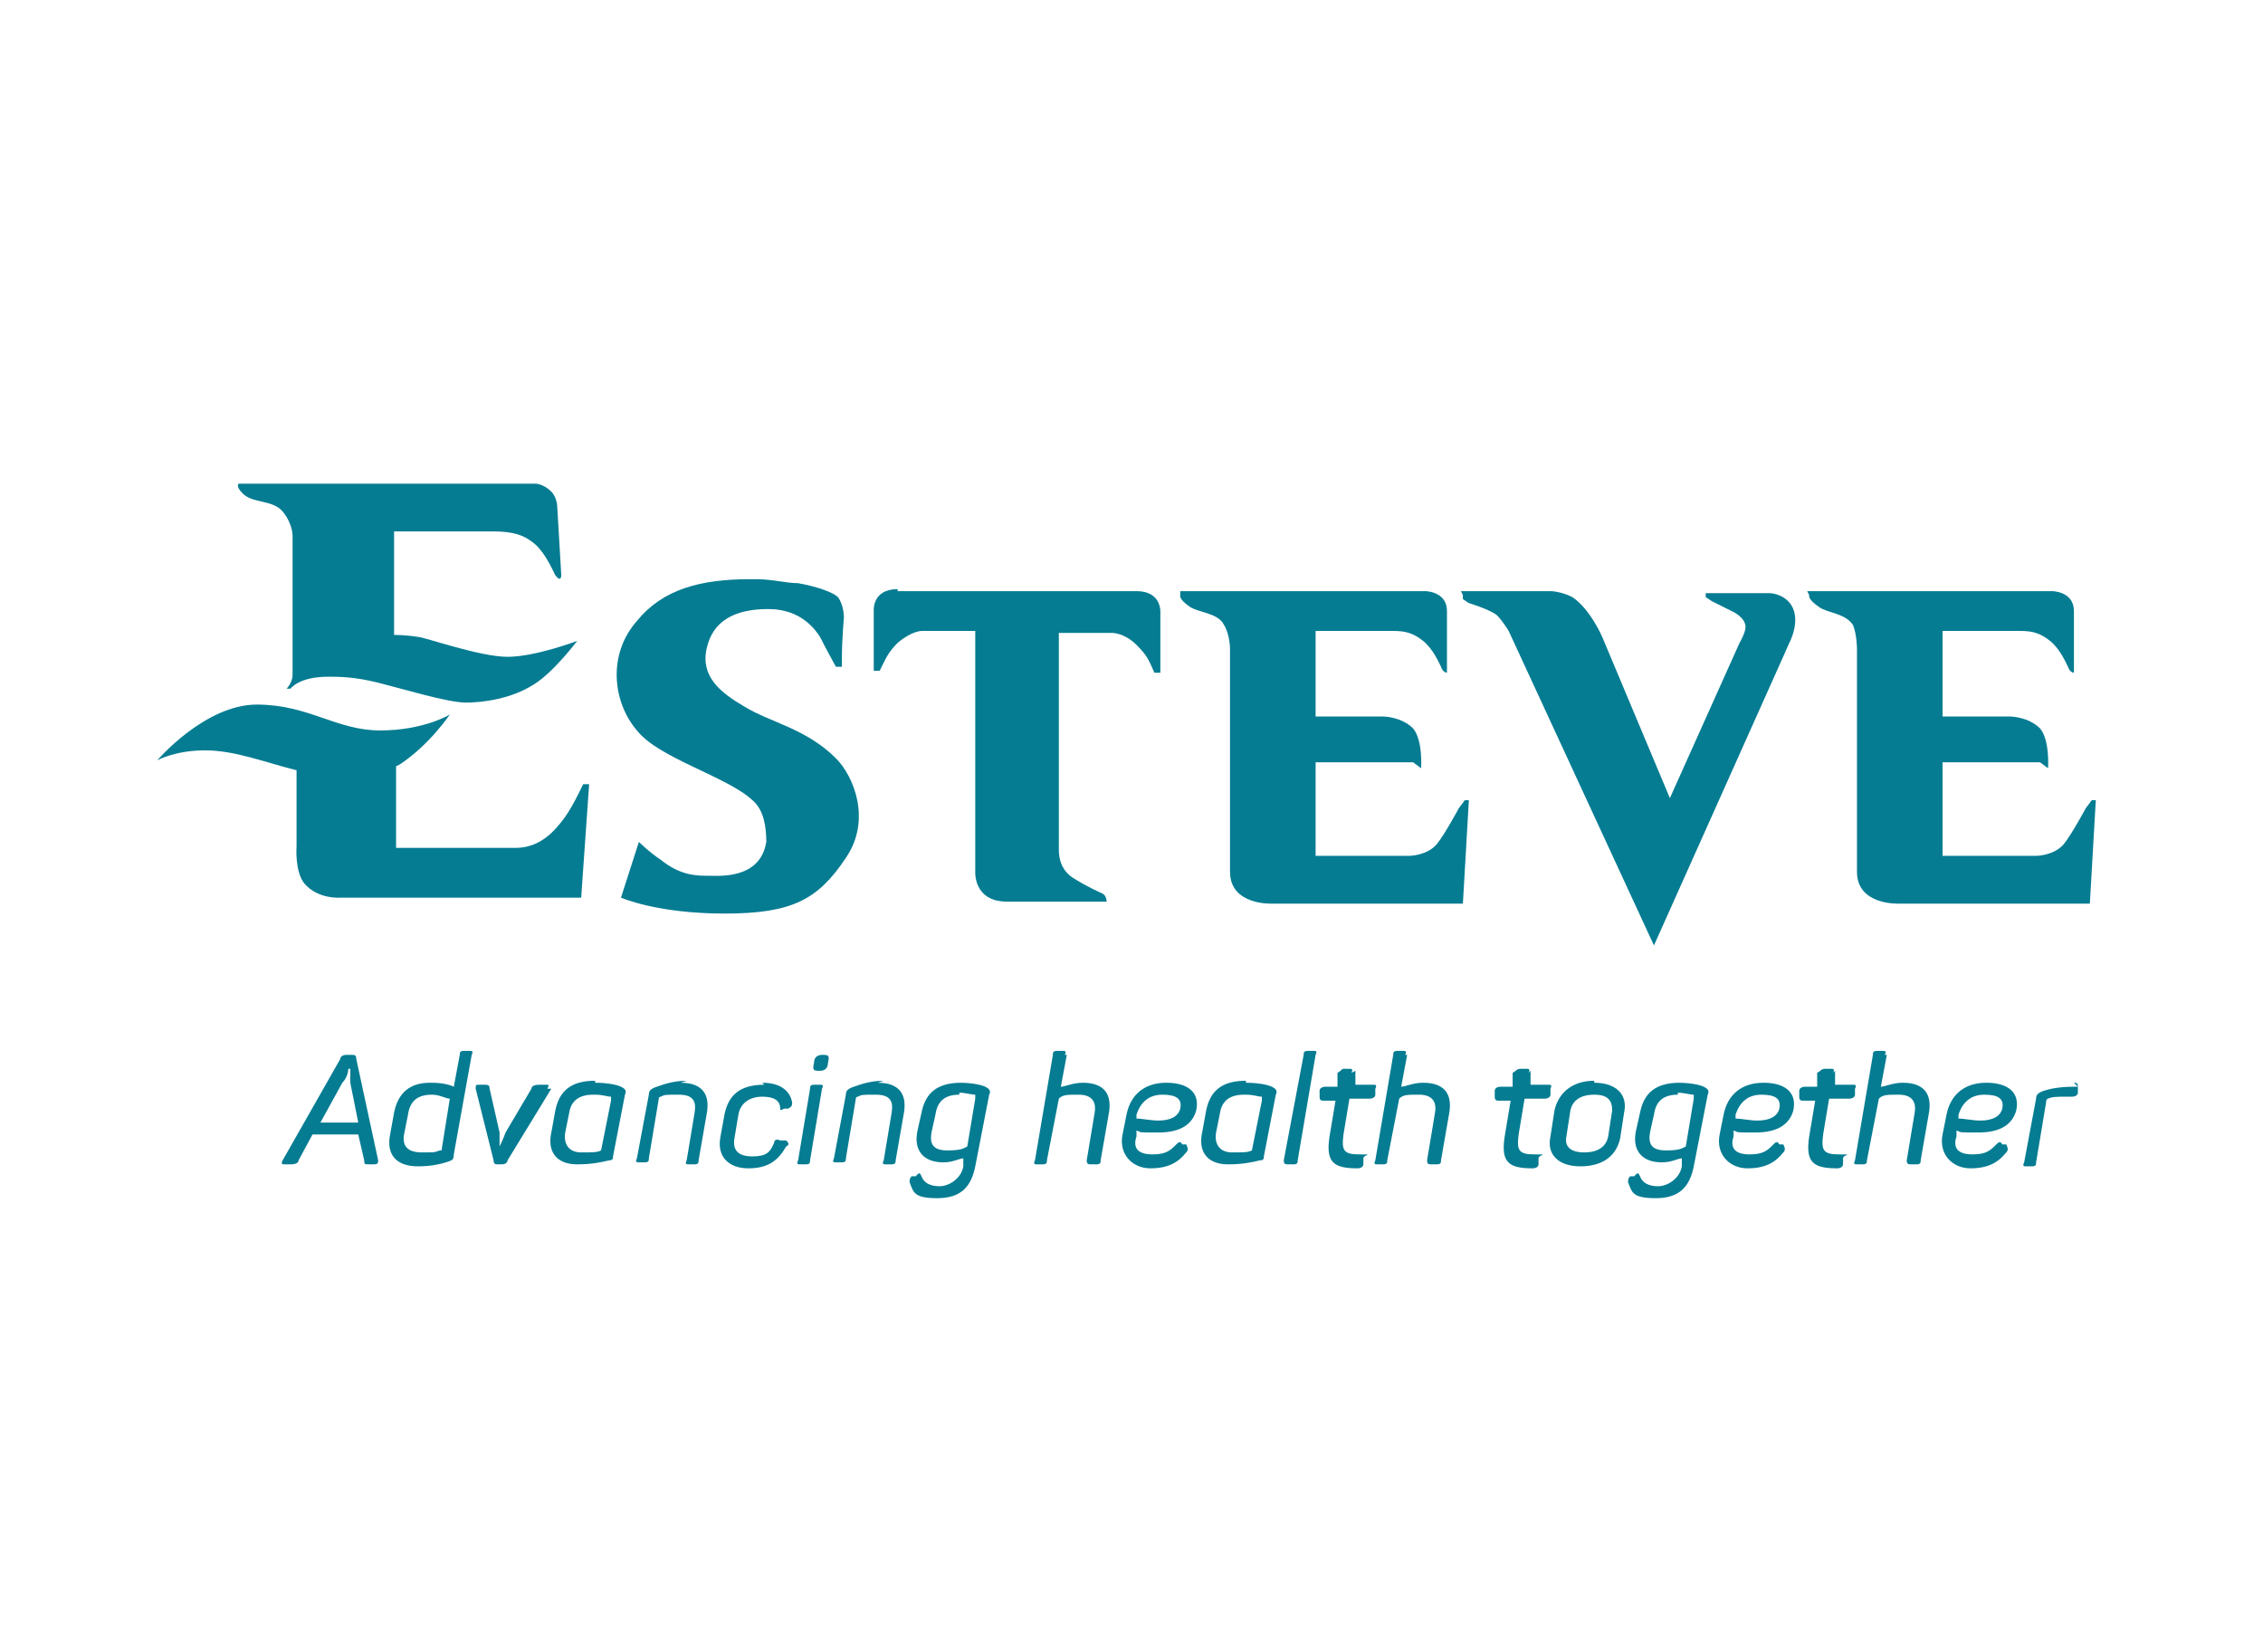 <?xml version="1.0" encoding="UTF-8"?>
<svg id="Capa_1" xmlns="http://www.w3.org/2000/svg" version="1.1" viewBox="0 0 113.7 83">
  <!-- Generator: Adobe Illustrator 29.3.0, SVG Export Plug-In . SVG Version: 2.1.0 Build 146)  -->
  <defs>
    <style>
      .st0 {
        fill: #057c92;
      }
    </style>
  </defs>
  <path class="st0" d="M17.5,53.7h0s0,.4-.3.7l-1.1,2h1.9l-.4-2c0-.4,0-.7,0-.7M18.9,58.5h-.3c-.3,0-.3,0-.3-.2l-.3-1.3h-2.3l-.7,1.3c0,.1-.1.2-.4.2h-.3c-.1,0-.2,0-.1-.2l2.9-5.1c0-.1.1-.2.3-.2h.3c.1,0,.2,0,.2.2l1.1,5.1c0,.1,0,.2-.2.2"/>
  <path class="st0" d="M21.7,55c-.7,0-1.1.3-1.2,1l-.2,1c-.1.6.2.9.9.9s.6,0,.9-.1c.1,0,.1,0,.1-.1l.4-2.5c-.2,0-.5-.2-.9-.2M21.7,54.4c.5,0,.9.1,1.1.2l.3-1.6c0-.1,0-.2.2-.2h.3c.1,0,.2,0,.1.2l-.9,5c0,.3-.1.3-.4.4-.3.1-.8.2-1.4.2-1.1,0-1.6-.6-1.4-1.6l.2-1.1c.2-1,.8-1.5,1.8-1.5"/>
  <path class="st0" d="M27.7,54.7l-2.2,3.6c0,.1-.1.2-.3.2h-.2c-.1,0-.2,0-.2-.2l-.9-3.6c0-.2,0-.2.2-.2h.2c.2,0,.3,0,.3.2l.5,2.2c0,.3,0,.7,0,.7h0c0,0,.2-.4.3-.7l1.3-2.2c0-.1.1-.2.4-.2h.3c.2,0,.2,0,.1.2"/>
  <path class="st0" d="M29.8,55c-.7,0-1.1.3-1.2.9l-.2,1c-.1.6.2,1,.8,1s.8,0,1-.1l.5-2.5c0,0,0-.1,0-.2-.2,0-.4-.1-.8-.1M29.9,54.4c.6,0,1.1.1,1.3.2.2.1.3.2.2.4l-.6,3.1c0,.1,0,.2-.2.2-.4.1-.9.2-1.6.2-1.1,0-1.5-.7-1.3-1.6l.2-1.1c.2-1,.8-1.5,2-1.5"/>
  <path class="st0" d="M34.2,54.4c1.1,0,1.5.6,1.3,1.6l-.4,2.3c0,.1,0,.2-.2.2h-.3c-.1,0-.2,0-.1-.2l.4-2.4c.1-.6-.1-.9-.8-.9s-.7,0-.9.1c0,0-.1,0-.1.1l-.5,3c0,.1,0,.2-.2.2h-.3c-.1,0-.2,0-.1-.2l.6-3.2c0-.2.1-.3.4-.4.3-.1.8-.3,1.5-.3"/>
  <path class="st0" d="M38.3,54.4c.9,0,1.4.4,1.5,1,0,.1,0,.2-.2.3h-.2c-.2.1-.2.1-.2,0,0-.4-.3-.6-.9-.6s-1.1.3-1.2.9l-.2,1.2c-.1.6.2.9.9.9s.9-.2,1.1-.7c0-.1.1-.2.3-.1h.3c.1.1.2.2,0,.3-.4.7-.9,1.1-1.9,1.1s-1.6-.6-1.4-1.6l.2-1.1c.2-1,.8-1.5,2-1.5"/>
  <path class="st0" d="M41.6,53.4h0c0,.3-.2.4-.4.4h0c-.3,0-.4,0-.3-.4h0c0-.3.2-.4.4-.4h0c.3,0,.4,0,.3.4M41.3,54.7l-.6,3.6c0,.1,0,.2-.2.2h-.3c-.1,0-.2,0-.1-.2l.6-3.6c0-.1,0-.2.2-.2h.3c.1,0,.2,0,.1.2"/>
  <path class="st0" d="M44.1,54.4c1.1,0,1.5.6,1.3,1.6l-.4,2.3c0,.1,0,.2-.2.2h-.3c-.1,0-.2,0-.1-.2l.4-2.4c.1-.6-.1-.9-.8-.9s-.7,0-.9.1c0,0-.1,0-.1.1l-.5,3c0,.1,0,.2-.2.2h-.3c-.1,0-.2,0-.1-.2l.6-3.2c0-.2.1-.3.4-.4.3-.1.8-.3,1.5-.3"/>
  <path class="st0" d="M48.2,55c-.7,0-1.1.3-1.2,1l-.2.9c-.1.6.1.9.8.9s.8-.1,1-.2l.4-2.4c0,0,0-.1,0-.2-.2,0-.5-.1-.8-.1M48.2,54.4c.6,0,1.1.1,1.3.2.2.1.3.2.2.4l-.7,3.6c-.2,1-.7,1.6-1.9,1.6s-1.2-.3-1.4-.8c0-.1,0-.2.1-.3h.2c.2-.2.2-.2.3,0,.1.3.4.5.9.5s1.1-.4,1.2-1v-.4c-.2,0-.5.2-1,.2-1.1,0-1.5-.7-1.3-1.6l.2-.9c.2-1,.8-1.5,2-1.5"/>
  <path class="st0" d="M53.6,53l-.3,1.6c.2,0,.6-.2,1.1-.2,1.1,0,1.5.6,1.3,1.6l-.4,2.3c0,.1,0,.2-.2.2h-.3c-.1,0-.2,0-.2-.2l.4-2.4c.1-.6-.2-.9-.8-.9s-.8,0-1,.2l-.6,3.1c0,.1,0,.2-.2.2h-.3c-.1,0-.2,0-.1-.2l.9-5.3c0-.1,0-.2.2-.2h.3c.1,0,.2,0,.1.2"/>
  <path class="st0" d="M58.4,55c-.7,0-1.1.4-1.3,1v.2c.3,0,.7.1,1.1.1.6,0,1-.2,1.1-.6.1-.5-.2-.7-.9-.7M58.6,54.4c1.1,0,1.7.5,1.5,1.4-.2.7-.8,1.1-1.9,1.1s-.8,0-1.1-.1v.3c-.2.6.1.9.8.9s.9-.2,1.2-.5c.1-.1.2-.2.3,0h.2c.1.2.1.3,0,.4-.4.5-.9.8-1.8.8s-1.6-.7-1.4-1.7l.2-1c.2-1,.9-1.6,2-1.6"/>
  <path class="st0" d="M62.5,55c-.7,0-1.1.3-1.2.9l-.2,1c-.1.6.2,1,.8,1s.8,0,1-.1l.5-2.5c0,0,0-.1,0-.2-.2,0-.4-.1-.8-.1M62.6,54.4c.6,0,1.1.1,1.3.2.2.1.3.2.2.4l-.6,3.1c0,.1,0,.2-.2.2-.4.1-.9.2-1.6.2-1.1,0-1.5-.7-1.3-1.6l.2-1.1c.2-1,.8-1.5,2-1.5"/>
  <path class="st0" d="M65,58.5h-.3c-.1,0-.2,0-.2-.2l1-5.3c0-.1,0-.2.2-.2h.3c.1,0,.2,0,.1.2l-.9,5.3c0,.1,0,.2-.2.2"/>
  <path class="st0" d="M68.1,53.8v.7c-.1,0,.9,0,.9,0,.1,0,.2,0,.1.2v.3c0,.1-.1.2-.3.2h-1l-.3,1.8c-.1.8,0,1,.8,1s.2,0,.2.2v.3c0,.1-.1.2-.3.2-1.2,0-1.6-.3-1.4-1.6l.3-1.8h-.6c-.1,0-.2,0-.2-.2v-.3c0-.1.1-.2.3-.2h.6v-.7c.2-.1.2-.2.3-.2h.3c.1,0,.2,0,.1.2"/>
  <path class="st0" d="M70.7,53l-.3,1.6c.2,0,.6-.2,1.1-.2,1.1,0,1.5.6,1.3,1.6l-.4,2.3c0,.1,0,.2-.2.2h-.3c-.1,0-.2,0-.2-.2l.4-2.4c.1-.6-.2-.9-.8-.9s-.8,0-1,.2l-.6,3.1c0,.1,0,.2-.2.2h-.3c-.1,0-.2,0-.1-.2l.9-5.3c0-.1,0-.2.2-.2h.3c.1,0,.2,0,.1.2"/>
  <path class="st0" d="M76.9,53.8v.7c-.1,0,.9,0,.9,0,.1,0,.2,0,.1.2v.3c0,.1-.1.2-.3.2h-1l-.3,1.8c-.1.8,0,1,.8,1s.2,0,.2.2v.3c0,.1-.1.2-.3.2-1.2,0-1.6-.3-1.4-1.6l.3-1.8h-.6c-.1,0-.2,0-.2-.2v-.3c0-.1.1-.2.3-.2h.6v-.7c.2-.1.2-.2.4-.2h.3c.1,0,.2,0,.1.2"/>
  <path class="st0" d="M80.1,55c-.7,0-1.1.3-1.2.8l-.2,1.3c-.1.5.2.8.9.8s1.1-.3,1.2-.8l.2-1.3c0-.5-.2-.8-.9-.8M80.1,54.4c1.1,0,1.7.6,1.5,1.5l-.2,1.3c-.2.9-.9,1.4-2,1.4s-1.7-.6-1.5-1.5l.2-1.3c.2-.9.9-1.5,2-1.5"/>
  <path class="st0" d="M84.3,55c-.7,0-1.1.3-1.2,1l-.2.9c-.1.6.1.9.8.9s.8-.1,1-.2l.4-2.4c0,0,0-.1,0-.2-.2,0-.5-.1-.8-.1M84.3,54.4c.6,0,1.1.1,1.3.2.2.1.3.2.2.4l-.7,3.6c-.2,1-.7,1.6-1.9,1.6s-1.2-.3-1.4-.8c0-.1,0-.2.1-.3h.2c.2-.2.2-.2.3,0,.1.3.4.5.9.5s1.1-.4,1.2-1v-.4c-.2,0-.5.2-1,.2-1.1,0-1.5-.7-1.3-1.6l.2-.9c.2-1,.8-1.5,2-1.5"/>
  <path class="st0" d="M88.5,55c-.7,0-1.1.4-1.3,1v.2c.3,0,.7.1,1.1.1.6,0,1-.2,1.1-.6.1-.5-.2-.7-.9-.7M88.6,54.4c1.1,0,1.7.5,1.5,1.4-.2.7-.8,1.1-1.9,1.1s-.8,0-1.1-.1v.3c-.2.6.1.9.8.9s.9-.2,1.2-.5c.1-.1.2-.2.3,0h.2c.1.2.1.3,0,.4-.4.5-.9.8-1.8.8s-1.6-.7-1.4-1.7l.2-1c.2-1,.9-1.6,2-1.6"/>
  <path class="st0" d="M92.2,53.8v.7c-.1,0,.9,0,.9,0,.1,0,.2,0,.1.2v.3c0,.1-.1.2-.3.2h-1l-.3,1.8c-.1.8,0,1,.8,1s.2,0,.2.2v.3c0,.1-.1.2-.3.2-1.2,0-1.6-.3-1.4-1.6l.3-1.8h-.6c-.1,0-.2,0-.2-.2v-.3c0-.1.1-.2.3-.2h.6v-.7c.2-.1.2-.2.4-.2h.3c.1,0,.2,0,.1.2"/>
  <path class="st0" d="M94.8,53l-.3,1.6c.2,0,.6-.2,1.1-.2,1.1,0,1.5.6,1.3,1.6l-.4,2.3c0,.1,0,.2-.2.2h-.3c-.1,0-.2,0-.2-.2l.4-2.4c.1-.6-.2-.9-.8-.9s-.8,0-1,.2l-.6,3.1c0,.1,0,.2-.2.2h-.3c-.1,0-.2,0-.1-.2l.9-5.3c0-.1,0-.2.2-.2h.3c.1,0,.2,0,.1.2"/>
  <path class="st0" d="M99.7,55c-.7,0-1.1.4-1.3,1v.2c.3,0,.7.1,1.1.1.6,0,1-.2,1.1-.6.1-.5-.2-.7-.9-.7M99.8,54.4c1.1,0,1.7.5,1.5,1.4-.2.7-.8,1.1-1.9,1.1s-.8,0-1.1-.1v.3c-.2.6.1.9.8.9s.9-.2,1.2-.5c.1-.1.2-.2.3,0h.2c.1.2.1.3,0,.4-.4.5-.9.8-1.8.8s-1.6-.7-1.4-1.7l.2-1c.2-1,.9-1.6,2-1.6"/>
  <path class="st0" d="M104.2,54.4c.1,0,.2,0,.2.2v.3c0,.1-.1.2-.3.2h-.3c-.4,0-.7,0-.9.1,0,0-.1,0-.1.2l-.5,3c0,.1,0,.2-.2.2h-.3c-.1,0-.2,0-.1-.2l.6-3.2c0-.2.1-.3.4-.4.3-.1.8-.2,1.5-.2h.2Z"/>
  <path class="st0" d="M37.7,29.1c-2.5,0-4.4.5-5.7,2.1-1.5,1.7-1.2,4.1,0,5.5,1.1,1.4,4.5,2.3,5.8,3.5.6.5.7,1.4.7,2.1-.3,1.9-2.4,1.7-2.9,1.7-.6,0-1.4,0-2.4-.8-.6-.4-1.1-.9-1.1-.9l-.9,2.8s1.8.8,5.2.8,4.7-.7,6.1-2.8c1.3-1.9.4-4.1-.5-5-1.5-1.5-3.3-1.8-4.6-2.6-1.2-.7-2.2-1.5-1.9-2.9.3-1.4,1.4-2,3.1-2s2.4,1.1,2.6,1.4c.3.6.8,1.5.8,1.5h.3c0-.1,0-.3,0-.5,0-.8.1-2,.1-2,0,0,0-.6-.3-1-.2-.2-.9-.5-2-.7-.6,0-1.3-.2-2.1-.2"/>
  <path class="st0" d="M45.1,29.7h12c1.3,0,1.2,1.1,1.2,1.1v3h-.3c-.3-.7-.4-.9-.9-1.4-.6-.6-1.2-.6-1.2-.6h-2.7v10.9c0,.4.1,1,.7,1.4.8.5,1.3.7,1.5.8.2.1.2.4.2.4h-5c-1.7,0-1.6-1.5-1.6-1.5v-12.1h-2.7s-.5,0-1.2.6c-.5.5-.6.8-.9,1.4h-.3c0,0,0-3,0-3,0,0-.1-1.1,1.2-1.1"/>
  <path class="st0" d="M59.3,29.7h12.3s1.1,0,1.1,1,0,3.1,0,3.1c0,0-.2,0-.3-.3-.1-.2-.4-.9-.9-1.3-.5-.4-.9-.5-1.5-.5h-3.9v4.3h3.4s.9,0,1.5.6c.5.6.4,2,.4,2l-.4-.3c-.3,0-.6,0-.6,0h-4.3v4.7h4.7s.9,0,1.4-.6c.4-.5,1.1-1.8,1.1-1.8l.3-.4h.2s-.3,5.2-.3,5.2h-9.6s-2.1.1-2.1-1.6v-11.2s0-.7-.3-1.2c-.3-.6-1.2-.6-1.7-.9-.6-.4-.5-.6-.5-.6"/>
  <path class="st0" d="M90.8,29.7h12.3s1.1,0,1.1,1,0,3.1,0,3.1c0,0-.2,0-.3-.3-.1-.2-.4-.9-.9-1.3-.5-.4-.9-.5-1.5-.5h-3.9v4.3h3.4s.9,0,1.5.6c.5.6.4,2,.4,2l-.4-.3c-.2,0-.6,0-.6,0h-4.3v4.7h4.7s.9,0,1.4-.6c.4-.5,1.1-1.8,1.1-1.8l.3-.4h.2s-.3,5.2-.3,5.2h-9.6s-2.1.1-2.1-1.6v-11.2s0-.7-.2-1.2c-.4-.6-1.3-.6-1.7-.9-.6-.4-.5-.6-.5-.6"/>
  <path class="st0" d="M73.4,29.7h4.5s.5,0,1.1.3c.9.6,1.5,2,1.5,2l3.4,8.1,3.5-7.8s.3-.5.3-.8c0-.5-.7-.8-.7-.8l-1-.5-.3-.2v-.2h3.2s.7,0,1.1.6c.5.8-.1,1.9-.1,1.9l-.4.9-6.4,14.3-7.3-15.8s-.3-.5-.6-.8c-.4-.3-1.4-.6-1.4-.6l-.3-.2v-.2Z"/>
  <path class="st0" d="M12,24.3h14.9s.4,0,.8.4c.3.3.3.8.3.8l.2,3.4s0,.4-.3,0c-.2-.4-.6-1.3-1.2-1.7-.4-.3-.9-.5-1.9-.5h-5v5.2s.6,0,1.2.1c.3,0,3.1,1,4.5,1s3.5-.8,3.5-.8c0,0-1.2,1.6-2.2,2.2-1.1.7-2.5.9-3.4.9s-3.2-.7-4.4-1c-1.2-.3-2-.3-2.5-.3-1.5,0-1.9.6-1.9.6h-.2s.3-.3.3-.7v-7s0-.6-.5-1.2c-.5-.6-1.5-.4-2-.9-.4-.4-.2-.5-.2-.5"/>
  <path class="st0" d="M19.9,38.5v4.1h6c1.2,0,1.9-.8,2.3-1.3.5-.6,1-1.7,1.1-1.9h.3c0,0-.4,5.7-.4,5.7h-12.1s-1.1.1-1.8-.7c-.5-.6-.4-1.9-.4-1.9v-3.8c-1.6-.4-3.1-1-4.6-1s-2.4.5-2.4.5c0,0,2.4-2.8,5-2.8s4,1.3,6.2,1.3,3.5-.8,3.5-.8c0,0-1,1.5-2.5,2.5"/>
</svg>